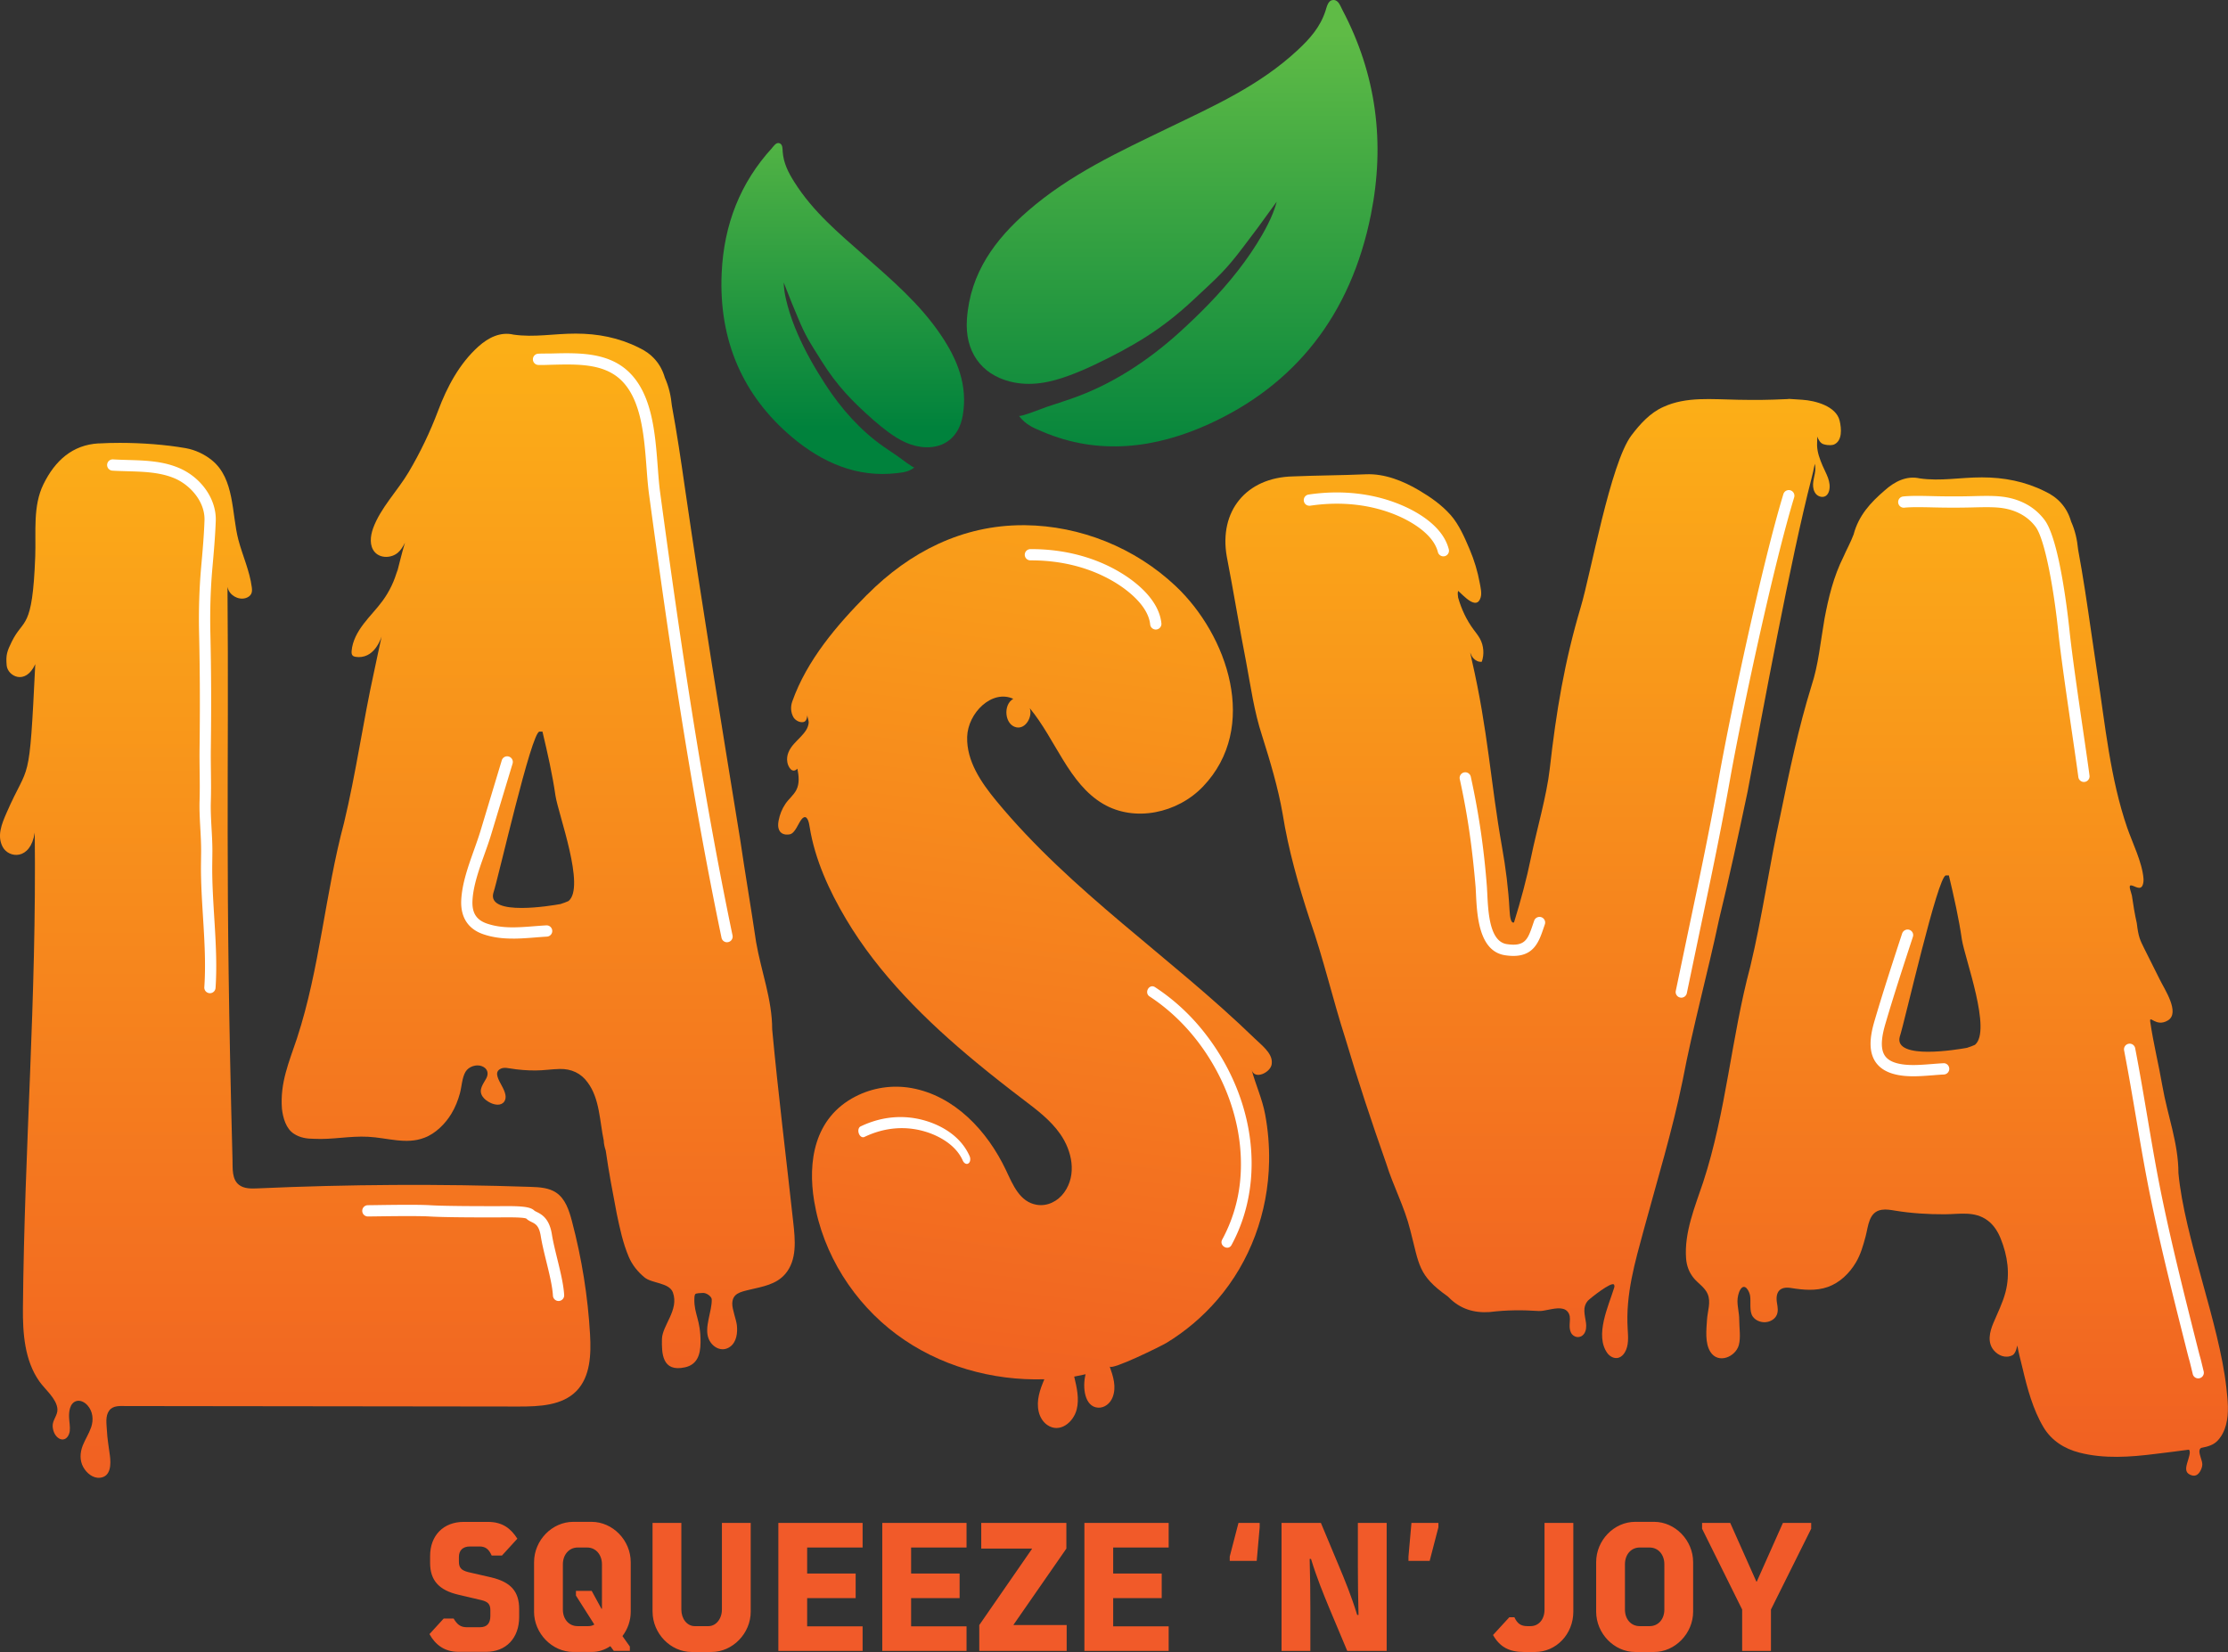 <svg xmlns="http://www.w3.org/2000/svg" xmlns:xlink="http://www.w3.org/1999/xlink" id="Layer_2" data-name="Layer 2" viewBox="0 0 723.97 536.9"><rect x="0" y="0" width="723.97" height="536.9" fill="#333333" stroke="none"/><defs><linearGradient id="linear-gradient" x1="-4002.31" x2="-4001.31" y1="-293.18" y2="-293.18" gradientTransform="matrix(0 -324.44 -324.44 0 -94485.38 -1298039.78)" gradientUnits="userSpaceOnUse"><stop offset="0" stop-color="#f16122"/><stop offset="1" stop-color="#fcaf17"/></linearGradient><linearGradient xlink:href="#linear-gradient" id="linear-gradient-2" x1="-4002.2" x2="-4001.19" y1="-292.81" y2="-292.81" gradientTransform="matrix(0 -336.35 -336.35 0 -98392.24 -1345665.29)"/><linearGradient xlink:href="#linear-gradient" id="linear-gradient-3" x1="-4002.2" x2="-4001.2" y1="-292.82" y2="-292.82" gradientTransform="matrix(0 -336.24 -336.24 0 -98281.44 -1345250.22)"/><linearGradient xlink:href="#linear-gradient" id="linear-gradient-4" x1="-4002.45" x2="-4001.45" y1="-293.61" y2="-293.61" gradientTransform="matrix(0 -311.73 -311.73 0 -91029.42 -1247244.18)"/><linearGradient xlink:href="#linear-gradient" id="linear-gradient-5" x1="-4000.78" x2="-3999.78" y1="-293.05" y2="-293.05" gradientTransform="matrix(42.09 -349.857 -336.228 -43.609 70226.78 -1412021.78)"/><linearGradient id="linear-gradient-6" x1="-4006.47" x2="-4005.47" y1="-306.15" y2="-306.15" gradientTransform="matrix(0 -145.08 -145.08 0 -44033.63 -581102.55)" gradientUnits="userSpaceOnUse"><stop offset="0" stop-color="#00823c"/><stop offset="1" stop-color="#5fbb46"/></linearGradient><linearGradient xlink:href="#linear-gradient-6" id="linear-gradient-7" x1="-4009.1" x2="-4008.1" y1="-314.33" y2="-314.33" gradientTransform="scale(107.54 -107.54) rotate(90 -2159.8 1848.01)"/><clipPath id="clippath"><path d="M617.3 336.97c1.63-4.89 12.38-52.46 15-52.46h.97c1.63 6.84 3.25 14.01 4.23 20.85.98 6.19 9.78 29.65 4.24 34.21-.65.33-1.63.65-2.6.98-1.76.32-7.51 1.27-12.69 1.27s-10.14-1.02-9.15-4.85m6.52-181.49c-4.24-.98-8.15.98-11.41 3.91-4.56 3.91-8.47 8.14-10.1 14.33-.98 2.61-2.28 4.9-3.26 7.17-3.27 6.52-4.9 13.37-6.19 20.21-1.31 7.49-1.96 14.98-4.24 21.83-4.23 13.69-7.17 27.7-10.1 42.03-3.59 16.29-5.87 32.91-9.78 49.2-6.19 23.13-7.82 47.24-15.31 70.06-2.61 7.82-6.19 16.29-5.55 24.76.18 2.41.99 4.61 2.55 6.47 1.42 1.69 3.5 2.94 4.42 5 1.2 2.69 0 5.69-.17 8.46-.2 3.19-.73 7.55 1.1 10.44 2.54 4.02 8.14 1.67 9.23-2.17.7-2.47.13-5.76.14-8.32 0-2.03-.57-4.03-.57-6.07 0-1.1.33-2.71.92-3.66 1.46-2.38 2.97.56 3.19 2 .3 1.96-.34 5.02.85 6.73 1.05 1.5 3.08 2.14 4.86 1.74 1.25-.28 2.43-1.07 2.94-2.24.52-1.17.32-2.51.1-3.76-.66-3.73.92-5.59 4.52-5.01 3.96.64 8.12 1.04 11.98-.33 3.88-1.38 7.02-4.42 9.12-7.96 1.57-2.64 2.39-5.58 3.17-8.52.88-3.3.99-7.94 5.22-8.6 1.47-.23 2.96.05 4.43.29 5.22.86 10.75 1.19 16.02 1.17 4.85-.02 9.72-1.14 13.97 2.01 1.96 1.45 3.32 3.6 4.23 5.86 2.26 5.61 3.12 11.51 1.58 17.43-.92 3.53-2.56 6.72-3.96 10.07-1.17 2.81-2.03 6.22.13 8.81 1.45 1.74 3.85 2.75 6.04 1.65 1.34-.67 1.58-3.48 1.64-3.12.43 2.5 1.13 4.96 1.71 7.43 1.51 6.42 3.36 13.32 6.76 19.03 2.61 4.39 6.8 7.03 11.69 8.29 8.02 2.07 16.57 1.45 24.68.42 3.64-.46 7.29-.87 10.92-1.38.68.76-.06 2.54-.62 4.49-.61 2.14-.31 3.2 1.37 3.81 1.68.61 2.75-.61 3.36-2.29.61-1.68-.15-2.59-.61-4.58-.46-1.98.71-2.06.71-2.06 1.88-.35 3.77-.88 5.12-2.32 1.33-1.41 2.21-3.23 2.7-5.09 1.05-3.93.56-8.12.12-12.11-2.28-20.85-13.62-48.86-15.57-69.72 0-9.77-3.59-18.89-5.22-28.35-1.19-6.93-2.92-13.82-3.93-20.76-.2-1.35.27-.84 1.3-.33.99.49 2.5.98 4.44-.2 4.08-2.48-1.2-10.26-2.66-13.29-1.67-3.46-3.47-6.82-5.14-10.28-1.21-2.51-1.77-3.37-2.32-8.01-.67-2.96-1.15-5.95-1.59-8.96-.15-.98-1.34-3.45-.24-3.34 1.14.11 3.09 1.88 3.79-.24.22-.66.26-1.35.21-2.04-.43-5.27-3.61-11.58-5.31-16.52-5.53-16.13-7.11-33.28-9.69-50.04-.68-4.53-1.35-9.06-2-13.59-1.31-9.13-2.61-17.92-4.24-26.71-.32-3.27-.97-6.19-2.28-9.12-1.3-4.56-4.23-7.82-8.47-9.78-6.51-3.26-13.36-4.56-20.52-4.56s-13.35 1.31-20.2.33" class="cls-5"/></clipPath><clipPath id="clippath-1"><path d="M32.04 144.1c-8.5.49-14.13 5.59-17.9 13.23-3.52 7.13-2.4 15.53-2.69 23.48-.9 24.35-3.8 19.92-7.62 27.71-1.52 3.11-1.98 4.32-1.66 7.76.32 3.44 6.08 6.59 9.29-.43-1.98 41.05-1.91 31.27-9.33 48.32-1.63 3.74-3.17 7.55-1.22 11.14 1.94 3.59 9 4.43 10.38-4.73.61 55.24-3.35 101.29-3.84 154.44-.08 8.29.55 17.12 5.32 23.9 1.96 2.78 5.65 5.65 5.89 9.04.14 1.99-1.66 3.58-1.55 5.57.08 1.39.6 2.83 1.69 3.7.47.38 1.06.64 1.66.59 1.35-.11 2.08-1.57 2.21-2.77.15-1.42-.15-2.86-.22-4.27-.1-1.88.18-4.76 2.33-5.43 1.3-.4 2.71.34 3.63 1.36 1.79 1.99 2.04 4.71 1.2 7.17-.7 2.03-1.9 3.86-2.7 5.85-.92 2.3-1.08 4.88.16 7.1 1.07 1.91 3.13 3.69 5.45 3.43 3.55-.38 3.54-4.45 3.2-7.13-.35-2.77-.86-5.48-.99-8.28-.1-2.08-.57-4.6.74-6.4 1.27-1.74 3.58-1.5 5.48-1.48h4.51c2.78 0 5.55 0 8.33.01 5.55 0 11.11.01 16.66.02 11.11.01 22.21.03 33.32.04 11.11.01 22.21.03 33.32.04 10.5.01 20.99.02 31.49.04 6.65 0 14.07-.29 18.72-5.04 4.55-4.65 4.8-11.91 4.43-18.4-.71-12.36-2.67-24.64-5.91-36.91-.92-3.47-2.14-7.19-5.12-9.18-2.39-1.6-5.43-1.76-8.3-1.86-29.56-1-59.15-.83-88.7.49-2.08.09-4.35.14-6.01-1.12-2.37-1.8-2.07-5.29-2.14-8.26-2.55-95.21-1.1-125.52-1.63-186.12.01.08.03.16.05.23.55 2.45 3.36 4.12 5.78 3.45.78-.22 1.54-.69 1.89-1.42.31-.64.27-1.39.18-2.1-.69-5.37-3.01-10.29-4.37-15.48-2.21-8.44-1.17-19.8-8.59-25.82-2.42-1.97-5.44-3.38-8.52-3.93-6.49-1.14-14.23-1.72-21.39-1.72-2.39 0-4.71.06-6.9.19" class="cls-5"/></clipPath><clipPath id="clippath-2"><path d="M160.31 290.23c1.63-4.89 12.38-52.46 14.99-52.46h.97c1.63 6.85 3.26 14.01 4.23 20.85.98 6.19 9.78 29.65 4.24 34.21-.65.33-1.63.65-2.6.98-1.76.32-7.51 1.27-12.69 1.27-5.38 0-10.14-1.03-9.15-4.85m6.53-181.49c-4.24-.98-8.15.97-11.41 3.91-6.15 5.54-10.17 13.13-13.04 20.78a127.18 127.18 0 0 1-9.61 20.04c-3.58 6.03-9.11 11.58-11.52 18.18-.94 2.59-1.28 5.79.57 7.83 1.86 2.05 5.41 1.93 7.5.11 1-.87 1.66-2.02 2.27-3.21-1.02 3.3-1.79 6.69-2.67 10.03l.24-1.28c-.95 3.6-2.58 7.02-4.76 10.03-1.92 2.65-4.26 4.97-6.24 7.58-1.99 2.6-3.65 5.6-3.91 8.86-.04.52-.02 1.09.34 1.46.25.25.61.35.95.41 1.28.22 2.63.03 3.8-.53 2.14-1.04 3.52-3.2 4.42-5.4.09-.23.16-.46.25-.69-.81 3.79-1.66 7.54-2.44 11.37-3.59 16.29-5.87 32.91-9.78 49.2-6.19 23.13-7.82 47.24-15.3 70.06-2.61 7.82-5.52 14.38-4.88 22.85.33 2.93 1.31 6.51 3.91 8.15 1.96 1.3 4.24 1.63 6.52 1.63 2.92.16 5.85-.08 8.77-.33 2.94-.25 5.88-.49 8.83-.33 6.19.32 12.38 2.6 18.24.32 3.59-1.3 6.84-4.56 8.8-7.82 1.24-2.06 2.14-4.32 2.77-6.64.59-2.15.67-5.08 1.83-7 1.01-1.68 3.46-2.49 5.26-1.82 1.82.68 2.37 2.27 1.49 3.94-1 1.89-2.67 3.74-1.25 5.9.61.93 1.56 1.59 2.56 2.08 1.38.68 3.47 1.08 4.51-.4.45-.63.52-1.46.38-2.21-.4-2.1-1.92-3.8-2.54-5.81-.14-.47-.24-.97-.11-1.44.21-.78.99-1.29 1.78-1.44.79-.15 1.6 0 2.4.13 2.73.45 5.49.67 8.25.66 2.66 0 5.27-.44 7.92-.49 3.67-.07 6.89 1.37 9.03 4.4 3.91 5.2 3.91 12.7 5.22 18.89 0 .98.32 2.28.65 3.26.97 6.85 2.27 13.69 3.58 20.53.97 4.56 1.96 9.45 3.91 14.01 1.12 2.63 2.93 4.86 5.13 6.67 2.38 1.96 8.03 1.67 9.2 4.88 2.07 5.7-3.47 10.67-3.56 15.17-.09 4.53.01 10.81 7.47 9.16 3.91-.86 5.03-3.96 5.07-8.05.08-7.4-2.11-9.15-2.01-14.12 0-.52.03-1.05.23-1.53s1.88-.4 2.39-.47c1.28-.16 3 1.16 3.03 2.07.12 3.9-2.56 9.16-.98 12.88 1.14 2.71 4.23 4.41 6.87 2.58 2.2-1.52 2.56-4.63 2.27-7.09-.22-1.85-1.53-5.12-1.49-6.99.08-3.26 2.51-3.76 5.63-4.51 4.17-1 8.61-1.65 11.57-5.1 3.91-4.56 3.26-11.08 2.6-16.94-2.28-20.85-4.88-41.71-6.83-62.56 0-9.77-3.59-18.89-5.22-28.35-1.63-11.07-3.59-22.48-5.21-33.55-6.19-38.13-12.38-75.93-17.92-114.05-1.31-9.13-2.61-17.92-4.24-26.71-.32-3.27-.97-6.19-2.28-9.13-1.3-4.56-4.23-7.82-8.47-9.78-6.51-3.26-13.36-4.56-20.52-4.56s-13.36 1.31-20.2.33" class="cls-5"/></clipPath><clipPath id="clippath-3"><path d="M580.87 129.7c-7.18.32-10.03.32-16.13.22-8.55-.14-16.83-1.09-24.24 2.33-4.27 1.87-7.64 5.62-10.39 9.26-6.82 9.04-13.24 45.04-16.45 55.76-5.32 17.86-7.99 34.05-10.07 52.5-1 8.92-4.27 19.97-6.07 28.76-1.47 7.18-3.32 14.04-5.55 21.24-.97.45-1.33-1.54-1.47-4.11-.36-6.83-1.23-13.64-2.43-20.37-3.78-21.29-4.46-37.46-9.84-60.87l-.51-2.33c.3.64.55 1.3 1.02 1.82.7.77 1.73 1.31 2.76 1.15.85-2.43.63-5.21-.59-7.47-.59-1.09-1.39-2.04-2.12-3.04-2.29-3.09-3.93-6.63-4.98-10.33-.1-.77-.23-1.55 0-2.18 1.55 1.26 5.98 6.55 7.31 2.15.44-1.45-.02-3.26-.28-4.68-.68-3.78-1.8-7.46-3.3-11-1.63-3.83-3.44-8.06-6.21-11.18-2.9-3.26-6.43-5.73-10.16-7.94-5.17-3.07-11.24-5.52-17.36-5.25-7.78.35-15.55.35-23.7.69-15.18.35-24.07 11.31-21.48 26.04 2.21 11.31 4.07 22.97 6.29 34.27 1.48 7.87 2.59 16.09 5.19 23.98 2.59 8.22 5.18 16.79 6.67 25.35 1.85 11.66 5.17 23.3 8.89 34.61 4.44 12.68 7.4 25.7 11.48 38.37 4.07 13.71 8.51 27.08 13.33 40.78 2.22 7.19 5.93 14.04 7.78 21.58 2.96 11.31 2.46 14.62 12.09 21.46l.38.34c3.7 3.77 8.14 5.15 13.33 4.8 5.55-.69 10.74-.69 15.92-.34.87.06 2.03-.19 3.26-.43 2.6-.52 5.49-1.04 6.59 1.35.5 1.1.25 2.37.21 3.58-.03.86.05 1.75.43 2.52.86 1.72 3.1 2 4.26.38.72-1.01.78-2.36.62-3.59-.34-2.55-1.27-5.01.65-7.18.58-.65 7.81-6.42 8.47-5.18.2.37.13.71 0 1.1-1.79 5.84-6.35 15.34-2.18 21.13.82 1.14 2.3 1.91 3.64 1.51.85-.25 1.53-.92 2-1.68 1.38-2.23 1.13-5.05.97-7.67-.69-11.33 2.35-21.62 5.28-32.41 4.35-16.05 9.25-32.05 12.58-48.35 3.32-17.47 8.15-34.95 11.85-52.42 3.34-13.71 6.29-27.41 9.26-41.47 4.81-25.69 14.08-76.03 20.75-101.72.42-1.54.75-3.18 1.08-4.81.26 1.02.21 2.1.02 3.15-.21 1.15-.53 2.29-.58 3.45-.05 1.17.21 2.41 1 3.27.79.86 2.21 1.2 3.17.54.54-.37.86-.99 1.04-1.63.38-1.39.12-2.89-.37-4.24-.49-1.36-1.2-2.62-1.76-3.95-.89-2.1-1.7-4.24-1.78-6.54-.02-.71.05-1.43.05-2.14-.01-.25.03-.65-.07-.87.48 1.08 1.02 2.28 2.16 2.61 1.73.5 2.99.25 3.33.1 2.78-1.19 2.48-5.16 1.87-7.74-1.14-4.8-8-6.55-12.11-6.82-1.44-.09-2.87-.19-4.31-.28h-.04c-.16 0-.31.06-.48.06" class="cls-5"/></clipPath><clipPath id="clippath-4"><path d="M281.74 193.28c-9.79 9.87-19.57 21.31-24.31 34.73-.58 1.65-.49 3.49.35 5.02.5.92 1.66 1.61 2.66 1.68 1.58.1 1.72-1.14 1.94-2.38-.12.69.47 1.78.39 2.6-.09.87-.41 1.71-.88 2.43-1.09 1.68-2.64 2.97-3.95 4.45-1.44 1.64-2.51 3.64-2.1 5.92.29 1.62 1.64 3.82 3.26 2.08.47 2.3.77 4.87-.38 7.01-.91 1.68-2.43 2.85-3.49 4.41-1.11 1.62-1.87 3.52-2.23 5.48-.14.77-.22 1.57-.06 2.34.39 1.91 2.01 2.43 3.68 2.11 1.78-.34 2.8-3.69 3.9-4.96.2-.23.42-.45.7-.57 1.3-.54 1.74 2.27 1.86 3.08 1.69 10.61 6.37 20.78 11.77 29.89 5.39 9.1 11.95 17.4 19.1 25.06 7.3 7.82 15.23 14.98 23.43 21.75 5.03 4.16 10.16 8.17 15.34 12.11 4.3 3.26 8.69 6.58 11.81 11.06 3.81 5.48 5.46 13.14 1.27 18.97-2.08 2.9-5.52 4.59-8.95 4-5.5-.93-7.71-6.46-9.95-11.21-6.11-12.92-16.79-24.22-30.72-26.72-6.17-1.1-12.59-.15-18.2 2.74-13.51 6.96-15.52 21.29-13.43 33.97 2.86 17.39 13.02 33.14 26.82 43.38 13.8 10.24 31.03 15.07 47.98 14.55-1.42 3.35-2.71 6.96-1.81 10.64.41 1.67 1.33 3.2 2.69 4.17 4.1 2.9 8.59-.81 9.64-5.03.87-3.48.02-7.15-.82-10.64l3.7-.77c-1.09 4.32-.3 10.57 4.04 10.86 2.08.14 3.94-1.34 4.73-3.34 1.34-3.39.19-6.83-.94-10.06.5 1.43 16.88-6.69 18.42-7.63a69.573 69.573 0 0 0 16.64-14.14c10.6-12.35 16.43-28.2 16.74-44.75a76.29 76.29 0 0 0-1.28-15.39c-.95-5.1-3.09-9.62-4.4-14.54.93 3.5 6.21.89 6.53-1.8.03-.22.04-.44.04-.66.02-3.01-3.31-5.5-5.48-7.6-27.57-26.74-59.54-47.58-84.08-77.34-4.9-5.94-9.66-12.9-9.44-20.73.22-7.83 8.09-15.55 14.98-12.39-3.42 1.94-2.79 8.51 1.04 9.27 3.05.61 5.3-3.58 4.32-6.23 8.41 10.14 12.63 24.48 23.81 31.08 10.26 6.05 24.17 3.09 32.49-5.62 18.39-19.24 7.96-49.26-8.89-65.15-13.27-12.52-31.02-19.58-48.91-19.78h-.75c-19.55 0-36.69 8.58-50.62 22.62" class="cls-5"/></clipPath><clipPath id="clippath-5"><path d="M433.01.02c-1.5.2-1.86 2.15-2.31 3.53-1.72 5.3-5.12 9.08-8.95 12.65-12.45 11.64-27.44 18.29-42.14 25.4-15.88 7.69-31.91 15.04-45.62 26.97-10.43 9.07-18.74 19.91-19.8 35.21-.72 10.38 4.59 17.78 13.88 20.19 6.76 1.76 13.33.34 19.65-2.04 2.7-1.01 5.36-2.15 7.98-3.4 12.41-5.94 21.66-11.36 31.93-20.95 8.5-7.93 10.52-9.6 16.44-17.42 4.39-5.8 4.25-5.56 10.78-14.61-.05.12-.34 1.51-1.29 3.87-.88 2.21-2.18 4.72-3.35 6.77-2.38 4.15-5.08 8.08-7.99 11.81-5.73 7.35-12.26 13.93-19.06 20.09-10.35 9.36-22.1 16.99-34.95 21.45-2.65.92-5.3 1.79-7.96 2.65-.98.32-8.79 3.45-9.16 2.95 2.27 3.03 5.04 4.03 7.69 5.16 18.32 7.81 36.73 5.38 54-2.46 27.84-12.66 46.11-35.24 52.68-68.06 4.7-23.48 1.74-45.66-9.24-66.52-.7-1.33-1.28-3.26-2.89-3.26-.09 0-.19 0-.29.02" class="cls-5"/></clipPath><clipPath id="clippath-6"><path d="M250.89 48.08c-10.3 11.25-15.68 24.84-16.39 40.7-.99 22.17 7.1 39.99 22.86 53.29 9.77 8.24 21.14 13.24 34.05 11.7 1.87-.22 3.79-.35 5.72-1.85-.31.25-4.81-3.22-5.38-3.6-1.56-1.05-3.12-2.1-4.66-3.18-7.49-5.25-13.79-12.32-18.91-20.23-3.37-5.2-6.49-10.62-8.99-16.39a69.241 69.241 0 0 1-3.23-9.03c-.42-1.52-.85-3.37-1.07-4.94-.23-1.69-.2-2.63-.22-2.72 2.73 7 2.68 6.82 4.57 11.34 2.54 6.09 3.56 7.54 7.73 14.19 5.04 8.04 10.09 13.23 17.07 19.35 1.47 1.29 2.99 2.51 4.55 3.67 3.66 2.7 7.63 4.84 12.21 4.98 6.3.2 10.86-3.52 12.03-10.28 1.73-9.96-1.85-18.43-7.08-26.17-6.86-10.18-15.92-17.88-24.84-25.76-8.25-7.29-16.76-14.34-22.87-24.1-1.88-3-3.45-6.04-3.71-9.75-.07-.97.01-2.28-.92-2.69-.18-.08-.36-.12-.52-.12-.84 0-1.44.95-2.02 1.59" class="cls-5"/></clipPath><style>.cls-5{fill:none}</style></defs><g id="Layer_1-2" data-name="Layer 1"><path d="m139.55 531.08 4.62-5.05h3.23c1.24 2.05 2.32 2.82 4.36 2.82h4.14c2.32 0 3.44-1.23 3.44-3.7v-1.82c0-1.94-.76-2.77-2.9-3.29l-7.48-1.76c-6.35-1.47-9.2-4.7-9.2-10.34v-2.23c0-6.7 4.35-11.1 10.92-11.1h7.85c4.8 0 7.48 2.18 9.58 5.46l-5 5.47h-3.34c-.97-2.17-2.1-2.94-3.98-2.94h-3.07c-2.31 0-3.6 1.24-3.6 3.41v1.53c0 1.94.76 2.82 3.06 3.4l7.43 1.7c6.4 1.53 9.09 4.58 9.09 10.34v2.53c0 6.87-4.25 11.33-10.75 11.33h-8.99c-4.52 0-7.48-2.29-9.41-5.76m33.99-7.29v-16.1c0-7.1 5.86-13.1 12.75-13.1h5.92c6.88 0 12.74 5.99 12.74 13.1v16.1c0 2.82-.91 5.58-2.69 7.93l2.41 3.4v1.41h-5.21l-1.13-1.53c-1.99 1.29-3.92 1.88-6.13 1.88h-5.92c-6.89 0-12.75-6.05-12.75-13.1m17.6 4.71c.8 0 1.45-.17 1.99-.53l-5.97-9.4v-1.53h5.12l3.17 5.82h.16V508.4c0-3.17-2.04-5.46-4.79-5.46h-3.12c-2.74 0-4.79 2.29-4.79 5.46v14.69c0 3.17 1.99 5.4 4.79 5.4h3.45Zm20.91-4.7v-28.84h9.36v28.14c0 3.06 1.88 5.4 4.36 5.4h4.46c2.42 0 4.36-2.35 4.36-5.4v-28.14h9.36v28.84c0 7.05-5.86 13.1-12.74 13.1h-6.45c-6.89 0-12.7-6.05-12.7-13.1m40.87-28.84h27.38v7.99h-18.02v8.46h15.76v7.99h-15.76v9.16h18.02v7.99h-27.38v-41.59zm33.77 0h27.38v7.99h-18.01v8.46h15.76v7.99h-15.76v9.16h18.01v7.99h-27.38v-41.59zm31.52 33.19 17.11-24.73v-.12h-16.47v-8.34h27.66v8.34l-17.16 24.73v.12h17.26v8.4h-28.4v-8.4zm34.16-33.19h27.38v7.99h-18.03v8.46h15.77v7.99h-15.77v9.16h18.03v7.99h-27.38v-41.59zm47.22 10.93 2.84-10.93h6.89v1.41l-.96 10.93h-8.77v-1.41zm16.83-10.93h12.8l5.87 14.04c1.99 4.76 3.98 9.57 5.92 15.86h.43c-.15-6.29-.21-11.1-.21-15.86v-14.04h9.36v41.59h-12.81l-5.92-14.1c-1.93-4.7-3.92-9.51-5.86-15.8h-.43c.16 6.28.22 11.1.22 15.8v14.1h-9.36v-41.59Zm41.25 10.93.97-10.93h8.76v1.41l-2.84 10.93h-6.89v-1.41zm27.48 25.49 5.28-5.76h1.66c.97 2.06 2.1 2.88 4.25 2.88h.97c2.69 0 4.57-2.17 4.57-5.4v-28.14h9.36v28.84c0 7.29-5.55 13.1-12.43 13.1h-3.66c-4.78 0-7.81-1.65-10.01-5.53m33.52-7.57v-16.1c0-7.1 5.81-13.1 12.69-13.1h6.13c6.83 0 12.69 5.99 12.69 13.1v16.1c0 7.05-5.86 13.1-12.69 13.1h-6.13c-6.88 0-12.69-6.05-12.69-13.1m17.37 4.7c2.8 0 4.79-2.23 4.79-5.4V508.4c0-3.17-1.99-5.46-4.79-5.46h-3.23c-2.8 0-4.79 2.29-4.79 5.46v14.69c0 3.17 1.99 5.4 4.79 5.4h3.23Zm30.07-5.4-13.02-26.26v-1.88h9.15l8.5 19.09h.11l8.5-19.09h9.19v1.88l-13.07 26.26v13.45h-9.36v-13.45z" style="fill:#f15a29"/><g style="clip-path:url(#clippath)"><path d="M547.25 154.5h177.14v325.55H547.25z" style="fill:url(#linear-gradient)"/></g><g style="clip-path:url(#clippath-1)"><path d="M-1.03 143.91h193.12v336.58H-1.03z" style="fill:url(#linear-gradient-2)"/></g><g style="clip-path:url(#clippath-2)"><path d="M90.94 107.75h168.1v338.27H90.94z" style="fill:url(#linear-gradient-3)"/></g><g style="clip-path:url(#clippath-3)"><path d="M396.05 128.83h202.66v312.83H396.05z" style="fill:url(#linear-gradient-4)"/></g><g style="clip-path:url(#clippath-4)"><path d="m217.79 461.42 37.46-311.27 193.03 25.05-37.45 311.26-193.04-25.04z" style="fill:url(#linear-gradient-5)"/></g><g style="clip-path:url(#clippath-5)"><path d="M313.48 0h136.66v148.1H313.48z" style="fill:url(#linear-gradient-6)"/></g><g style="clip-path:url(#clippath-6)"><path d="M233.51 46.49h81.07V155.3h-81.07z" style="fill:url(#linear-gradient-7)"/></g><path d="M236.24 306.23c-.85 0-1.61-.59-1.79-1.46-10.16-48.76-17.33-98.11-23.56-144.19-.35-2.58-.57-5.47-.8-8.52-.8-10.52-1.71-22.45-8.5-28.73-5.62-5.2-14.01-4.99-22.14-4.79-1.52.04-2.79.11-4.46.07a1.83 1.83 0 0 1 0-3.66c1.53-.08 2.87-.03 4.36-.07 8.44-.21 18.01-.45 24.72 5.76 7.84 7.25 8.81 19.94 9.66 31.14.22 2.96.44 5.79.78 8.3 6.22 46.01 13.38 95.28 23.52 143.93a1.835 1.835 0 0 1-1.79 2.21m232.77-125.41c-.82 0-1.57-.56-1.78-1.39-1.55-6.18-9.48-10.25-12.82-11.71-8.52-3.72-18.42-4.88-28.66-3.36-1.05.13-1.93-.55-2.08-1.54-.15-1 .54-1.93 1.54-2.08 10.89-1.62 21.51-.37 30.66 3.63 4.77 2.08 13.04 6.69 14.91 14.18.24.98-.35 1.97-1.33 2.22-.15.04-.3.05-.44.05m-93.71 23.77c-.81-.12-1.47-.77-1.56-1.63-.65-6.34-7.92-11.49-11.02-13.42-7.9-4.9-17.53-7.46-27.89-7.41-1.06-.02-1.83-.82-1.84-1.82 0-1.01.81-1.83 1.83-1.84 11.01-.05 21.35 2.7 29.83 7.96 4.42 2.74 11.95 8.48 12.74 16.16.1 1.01-.63 1.9-1.64 2.01-.15.02-.3.01-.45 0m-60.9 173.65c-.56.14-1.21-.28-1.55-1.05-2.53-5.75-8.93-8.36-11.57-9.22-6.72-2.19-13.77-1.65-20.42 1.55-.69.3-1.45-.21-1.79-1.15-.34-.95-.09-1.97.56-2.28 7.07-3.4 14.64-3.97 21.85-1.62 3.76 1.22 10.52 4.31 13.58 11.26.4.91.23 1.98-.39 2.38-.09.06-.19.1-.29.13m362.78-124.1c-.91 0-1.7-.67-1.82-1.59-.43-3.26-1.2-8.56-2.08-14.57-1.62-11.12-3.64-24.96-4.44-32.68-1.4-13.55-4.31-30-7.37-34.09-3.36-4.48-8.24-5.84-11.74-6.2-2.54-.26-5.71-.17-9.07-.09-3.68.09-7.73.1-11.88 0-3.96-.09-7.7-.17-10 .08a1.832 1.832 0 0 1-.4-3.64c2.53-.29 6.4-.2 10.48-.1 4.11.09 8.08.09 11.71 0 3.47-.09 6.77-.18 9.52.1 4.23.42 10.15 2.09 14.31 7.64 4.83 6.44 7.58 31.04 8.09 35.91.79 7.64 2.8 21.44 4.42 32.53.88 6.04 1.66 11.35 2.08 14.63.13 1-.58 1.92-1.58 2.05-.08 0-.16.01-.24.01M68.21 322.78h-.12a1.827 1.827 0 0 1-1.7-1.95c.91-13.28-1.25-27.13-1.08-40.24l.04-3.33c.08-5.68-.67-11.36-.5-17.04.18-5.72-.08-11.45 0-17.18.16-12.51.13-24.42-.15-37.1-.17-7.36.04-14.67.68-21.82.44-4.92.9-10.01 1.07-15 .21-6.11-4.67-11.47-9.6-13.61-4.73-2.05-10.18-2.21-15.45-2.36-1.64-.05-3.26-.09-4.87-.19a1.834 1.834 0 0 1-1.72-1.94c.06-1.01.91-1.78 1.94-1.72 1.56.1 3.15.14 4.74.19 5.62.16 11.44.33 16.81 2.66 7.19 3.12 12.05 10.15 11.81 17.1-.18 5.1-.64 10.23-1.08 15.2-.63 7.05-.83 14.25-.67 21.41.29 12.73.31 24.69.15 37.24-.08 5.75.18 11.5 0 17.24-.18 5.66.58 11.31.5 16.97l-.04 3.33c-.18 13.16 1.98 27.06 1.07 40.44-.07.97-.87 1.71-1.83 1.71m98.46-17.75c-3.24 0-6.49-.33-9.69-1.44-4.93-1.71-7.39-5.57-7.1-11.15.28-5.34 2.23-10.83 4.12-16.13.74-2.09 1.47-4.14 2.08-6.11l6.97-23.11c.29-.97 1.33-1.52 2.28-1.22a1.83 1.83 0 0 1 1.23 2.28l-6.98 23.11c-.61 2.03-1.37 4.14-2.13 6.28-1.8 5.05-3.67 10.28-3.92 15.09-.21 4 1.23 6.31 4.65 7.5 4.9 1.7 10.04 1.3 15.49.87 1.29-.1 2.58-.2 3.85-.27a1.84 1.84 0 0 1 1.93 1.73c.06 1.01-.72 1.87-1.73 1.93-1.25.07-2.51.17-3.77.27-2.4.19-4.85.38-7.29.38m379.67 19.19c-.12 0-.24-.01-.37-.04-.99-.2-1.63-1.17-1.43-2.16l4.28-20.48c3.13-14.86 6.38-30.22 9.12-45.42l.81-4.49c4-22.19 14.06-69.09 20.76-91.08.29-.97 1.32-1.5 2.28-1.22.97.3 1.51 1.32 1.22 2.29-6.64 21.78-16.68 68.57-20.66 90.66l-.81 4.5c-2.76 15.25-6 30.64-9.14 45.52l-4.27 20.46c-.18.86-.94 1.46-1.79 1.46M181.5 422.82c-.97 0-1.77-.75-1.83-1.73-.17-3.07-1.18-7.19-2.16-11.17-.72-2.94-1.4-5.72-1.79-8.17-.54-3.4-1.72-3.98-2.98-4.6-.58-.29-1.18-.58-1.7-1.1-.92-.49-6.27-.43-8.83-.4h-2.08c-3.86.01-15.62.01-20.56-.3-3.76-.22-13.01-.09-17.46-.03l-2.57.03a1.83 1.83 0 0 1 0-3.66l2.52-.03c4.83-.07 13.82-.21 17.74.04 4.83.3 16.5.3 20.33.3h2.04c6.98-.08 10.11.1 11.47 1.45.09.1.45.27.73.41 1.54.76 4.13 2.05 4.96 7.31.37 2.31 1.03 5.01 1.73 7.87 1.02 4.15 2.07 8.43 2.26 11.85.06 1.01-.72 1.87-1.73 1.93h-.1m440.25-73.03c-2.14 0-4.25-.17-6.26-.71-2.99-.79-5.15-2.31-6.4-4.52-2.17-3.85-1.11-8.92.07-12.91 2.79-9.49 5.91-19.04 8.93-28.26.32-.96 1.37-1.51 2.32-1.21.96.31 1.5 1.32 1.18 2.28l-.02.07c-3.01 9.2-6.13 18.72-8.9 28.16-.89 3.04-1.9 7.39-.39 10.07.75 1.34 2.11 2.25 4.14 2.79 3.39.9 7.43.57 11.35.26 1.27-.1 2.53-.2 3.72-.26 1.04-.07 1.86.73 1.92 1.74a1.84 1.84 0 0 1-1.74 1.92c-1.16.05-2.37.15-3.61.25-2.09.16-4.22.33-6.32.33m92.57 98.18c-.83 0-1.58-.56-1.78-1.4-1.84-7.61-.39-1.47-2.29-9.03-3.91-15.49-7.94-31.51-11.26-47.52-1.83-8.83-3.29-17.45-4.84-26.57-1.23-7.22-2.47-14.54-3.92-22.08a1.83 1.83 0 0 1 1.45-2.14c1.02-.2 1.96.46 2.15 1.45 1.46 7.57 2.7 14.92 3.93 22.16 1.54 9.09 2.99 17.68 4.81 26.44 3.3 15.93 7.33 31.91 11.22 47.37 1.91 7.57.46 1.44 2.3 9.06a1.834 1.834 0 0 1-1.78 2.26m-222.55-137.3c-.82 0-1.71-.07-2.69-.22-8.55-1.31-9.11-13.04-9.45-20.04l-.11-2.07c-1.01-11.85-2.41-22.65-5.15-35.13-.22-.99.41-1.96 1.4-2.18.97-.21 1.96.41 2.18 1.4 2.78 12.66 4.36 24.24 5.23 35.68l.12 2.12c.3 6.27.75 15.74 6.34 16.6 6.04.92 6.88-1.67 8.48-6.36l.43-1.26c.34-.95 1.38-1.45 2.34-1.12.95.34 1.46 1.38 1.12 2.34l-.42 1.22c-1.45 4.26-3.07 9.02-9.81 9.02m-118.19 13.18c9.85 6.45 17.66 15.76 22.87 26.28 5.19 10.49 7.72 22.39 6.5 34.08a50.035 50.035 0 0 1-5.79 18.65c-1.08 1.98 1.95 3.76 3.03 1.77 6-11.06 7.7-23.77 5.78-36.13-1.91-12.32-7.38-24.01-15.2-33.68-4.38-5.42-9.58-10.17-15.42-13.99-1.89-1.24-3.65 1.79-1.77 3.03" style="fill:#fff"/></g></svg>